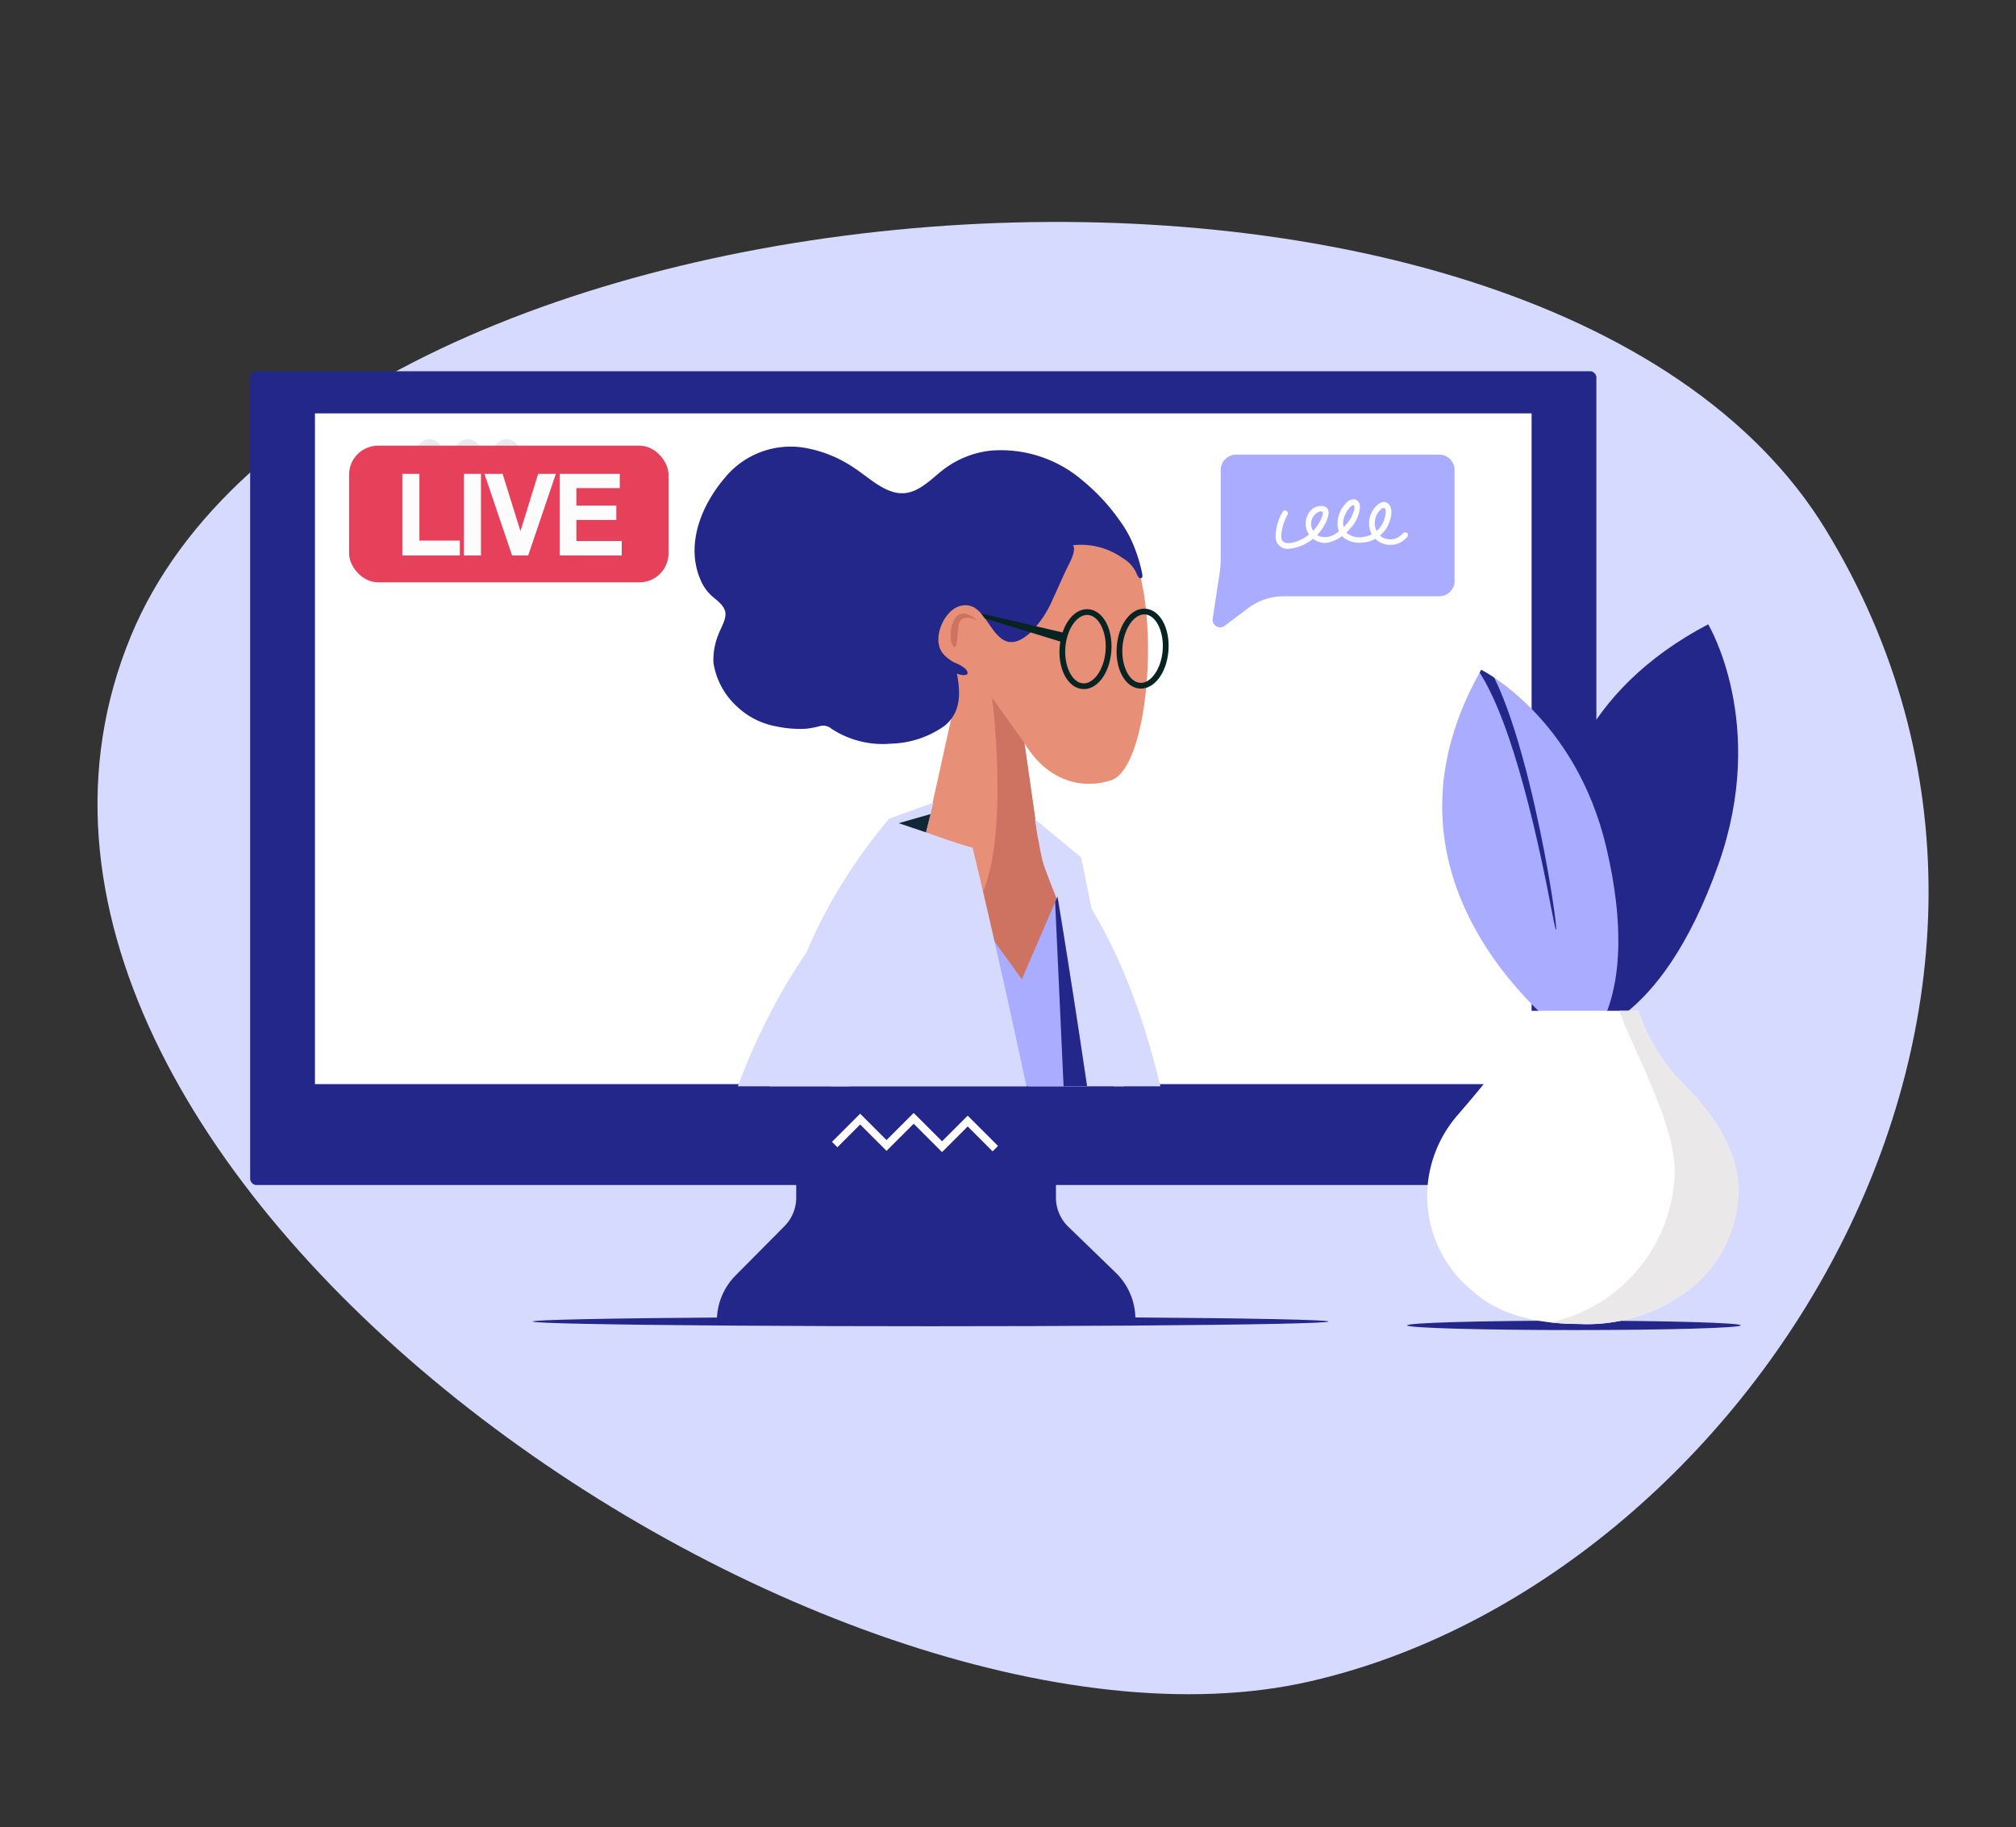 <svg id="Layer_1" data-name="Layer 1" xmlns="http://www.w3.org/2000/svg" xmlns:xlink="http://www.w3.org/1999/xlink" viewBox="0 0 153.43 139.077"><rect x="0" y="0" width="153.43" height="139.077" fill="#333333" stroke="none"/><defs><clipPath id="clip-path"><path d="M-153.562,48.346l79.539.609A4.245,4.245,0,0,1-69.848,53.29l-1.499,59.373a4.28,4.28,0,0,1-4.389,4.148l-83.662-2.244a4.245,4.245,0,0,1-4.175-4.334l1.499-59.373C-162.014,48.517-155.927,48.294-153.562,48.346Z" fill="#595ef0" clip-rule="evenodd"/></clipPath><clipPath id="clip-path-2"><path d="M-169.96,50.479l87.226-7.631a1.863,1.863,0,0,1,2.018,1.694l5.786,61.143a1.863,1.863,0,0,1-1.694,2.018l-87.226,7.631a1.863,1.863,0,0,1-2.018-1.694l-5.786-61.143A1.863,1.863,0,0,1-169.96,50.479Z" fill="#112637" clip-rule="evenodd"/></clipPath><clipPath id="clip-path-3"><path d="M-171.476,49.396l87.226-7.631a1.863,1.863,0,0,1,2.018,1.694l5.786,61.143a1.863,1.863,0,0,1-1.694,2.018l-87.226,7.631a1.863,1.863,0,0,1-2.018-1.694l-5.786-61.143A1.863,1.863,0,0,1-171.476,49.396Z" fill="#a9acff" clip-rule="evenodd"/></clipPath><clipPath id="clip-path-4"><path d="M120.467,79.791s-17.522-11.615-7.738-28.807c0,0,7.203,3.561,9.541,13.598C125.057,76.553,120.467,79.791,120.467,79.791Z" fill="#a9acff"/></clipPath><clipPath id="clip-path-5"><path d="M128.39,82.79a14.525,14.525,0,0,1-3.706-5.851H116.01c-.638,2.882-3.135,5.667-5.017,7.873a9.445,9.445,0,0,0-2.379,6.2,9.34,9.34,0,0,0,3.591,7.363c1.872,1.675,4.741,2.405,7.965,2.405a12.693,12.693,0,0,0,7.357-1.921,9.673,9.673,0,0,0,4.77-8.336C132.297,88.351,131.158,85.639,128.39,82.79Z" fill="#fff"/></clipPath><clipPath id="clip-path-6"><rect x="47.64" y="31.437" width="57.272" height="51.25" fill="none"/></clipPath><clipPath id="clip-path-7"><path d="M72.912,52.342A11.602,11.602,0,0,1,69.816,43.95c.688-9.21,13.618-7.133,16.117-2.473s1.544,16.982-1.375,17.918c-2.367.759-4.93-.059-6.592-2.834l1.024,7.165,1.674,5.339-2.715,7.42-8.69-7.579Z" fill="#e88f77" clip-rule="evenodd"/></clipPath><clipPath id="clip-path-8"><path d="M59.07,139.568s1.59-3.701,14.114-3.378c16.098.415,14.9-.648,14.9-1.206,0-21.413-7.601-66.734-7.601-66.734l-2.715,6.289-5.462-7.564-3.318-.494C59.918,81.068,59.55,115.438,59.07,139.568Z" fill="#a9acff" clip-rule="evenodd"/></clipPath><clipPath id="clip-path-9"><path d="M74.017,64.506S83.525,103.48,86.675,132.928l-30.443,4.227c.031.962.82-19.71,1.29-33.517.523-15.385-.84-28.154,10.138-41.32l3.37-1.216L70.474,63.36S73.617,64.489,74.017,64.506Z" fill="#d7daff" clip-rule="evenodd"/></clipPath></defs><title>Pick the talks you would like to attend-07</title><path d="M-153.562,48.346l79.539.609A4.245,4.245,0,0,1-69.848,53.29l-1.499,59.373a4.28,4.28,0,0,1-4.389,4.148l-83.662-2.244a4.245,4.245,0,0,1-4.175-4.334l1.499-59.373C-162.014,48.517-155.927,48.294-153.562,48.346Z" fill="#595ef0" fill-rule="evenodd"/><path d="M-169.96,50.479l87.226-7.631a1.863,1.863,0,0,1,2.018,1.694l5.786,61.143a1.863,1.863,0,0,1-1.694,2.018l-87.226,7.631a1.863,1.863,0,0,1-2.018-1.694l-5.786-61.143A1.863,1.863,0,0,1-169.96,50.479Z" fill="#112637" fill-rule="evenodd"/><g clip-path="url(#clip-path-2)"><rect x="-1271.639" y="-240.965" width="1609.6" height="1544.396" fill="#112637"/></g><path d="M-171.476,49.396l87.226-7.631a1.863,1.863,0,0,1,2.018,1.694l5.786,61.143a1.863,1.863,0,0,1-1.694,2.018l-87.226,7.631a1.863,1.863,0,0,1-2.018-1.694l-5.786-61.143A1.863,1.863,0,0,1-171.476,49.396Z" fill="#a9acff" fill-rule="evenodd"/><path d="M99.672,127.99c33.354-7.618,61.248-51.646,39.286-87.663C117.27,4.757,25.232,11.463,9.963,48.415-6.739,88.835,62.932,136.381,99.672,127.99Z" fill="#d7daff"/><circle cx="70.266" cy="86.173" r="2.222" fill="#eaeaea"/><path d="M81.262,93.337a3.091,3.091,0,0,1-.898-2.179V86.173H60.598v4.985a3.091,3.091,0,0,1-.898,2.179l-3.716,3.747a4.912,4.912,0,0,0-1.425,3.46v.126H86.403a4.912,4.912,0,0,0-1.488-3.794Z" fill="#232789"/><rect x="19.039" y="28.258" width="102.455" height="61.944" rx="0.462" fill="#232789"/><rect x="23.97" y="31.466" width="92.593" height="51.056" fill="#fff"/><ellipse cx="119.788" cy="100.885" rx="12.696" ry="0.358" fill="#232789"/><path d="M120.085,78.833s-9.36-21.172,9.917-31.312c0,0,4.569,7.577.78,18.275C126.264,78.553,120.085,78.833,120.085,78.833Z" fill="#232789"/><path d="M120.467,79.791s-17.522-11.615-7.738-28.807c0,0,7.203,3.561,9.541,13.598C125.057,76.553,120.467,79.791,120.467,79.791Z" fill="#a9acff"/><g clip-path="url(#clip-path-4)"><path d="M109.797,48.008c.158.788,2.137,2.18,2.703,3.021,2.707,4.025,4.704,13.573,5.647,18.562,1.118,5.915-1.103-11.973-4.726-18.59S109.797,48.008,109.797,48.008Z" fill="#232789"/></g><path d="M128.39,82.79a14.525,14.525,0,0,1-3.706-5.851H116.01c-.638,2.882-3.135,5.667-5.017,7.873a9.445,9.445,0,0,0-2.379,6.2,9.34,9.34,0,0,0,3.591,7.363c1.872,1.675,4.741,2.405,7.965,2.405a12.693,12.693,0,0,0,7.357-1.921,9.673,9.673,0,0,0,4.77-8.336C132.297,88.351,131.158,85.639,128.39,82.79Z" fill="#fff"/><g clip-path="url(#clip-path-5)"><path d="M117.968,100.673A12.04,12.04,0,0,0,127.44,89.642c.35-4.253-4.313-11.64-4.346-13.483-.042-2.328,3.44,2.959,2.786,0-4.524-20.455,19.166,7.132,14.932,17.383A19.213,19.213,0,0,1,127.44,105.354Z" fill="#eae8e8"/></g><circle cx="32.683" cy="34.396" r="0.967" fill="#eaeaea"/><circle cx="35.617" cy="34.396" r="0.967" fill="#eaeaea"/><circle cx="38.551" cy="34.396" r="0.967" fill="#eaeaea"/><g clip-path="url(#clip-path-6)"><path d="M72.912,52.342A11.602,11.602,0,0,1,69.816,43.95c.688-9.21,13.618-7.133,16.117-2.473s1.544,16.982-1.375,17.918c-2.367.759-4.93-.059-6.592-2.834l1.024,7.165,1.674,5.339-2.715,7.42-8.69-7.579Z" fill="#e88f77" fill-rule="evenodd"/><g clip-path="url(#clip-path-7)"><path d="M79.487,59.292,77.966,56.56,75.51,53.123S77.214,66.597,73.643,69.6c-3.106,2.612,8.117,10.795,8.117,10.795Z" fill="#ce7361" fill-rule="evenodd"/></g><path d="M86.909,43.569a11.728,11.728,0,0,0-.552-1.844,8.598,8.598,0,0,0-1.089-2.027,15.34,15.34,0,0,0-2.888-3.131,9.535,9.535,0,0,0-7.01-2.264,7.241,7.241,0,0,0-3.526,1.406c-.942.712-1.85,1.762-3.067,1.833-1.324.077-2.533-1.086-3.592-1.805A9.715,9.715,0,0,0,61.322,34.1a6.463,6.463,0,0,0-6.169,2.284c-1.727,2.021-2.988,4.99-1.869,7.682a3.447,3.447,0,0,0,.862,1.273c.354.322.895.664,1.037,1.176.151.544-.309,1.244-.488,1.734a5.068,5.068,0,0,0-.397,2.203,5.667,5.667,0,0,0,1.744,3.283,5.859,5.859,0,0,0,3.024,1.554,8.58,8.58,0,0,0,2.279.183,7.154,7.154,0,0,0,1.08-.21.982.982,0,0,1,.858.21,7.092,7.092,0,0,0,4.535,1.133,7.34,7.34,0,0,0,4.071-1.356c1.245-1.028,1.226-2.453.94-3.976.309.153,1.164.251.655-.357a2.777,2.777,0,0,0-.844-.482,3.071,3.071,0,0,1-.843-.648c-.945-1.086.022-3.284,1.216-3.642,1.774-.532,2.162,1.954,3.424,2.601.726.372,1.489-.13,2.036-.643a8.061,8.061,0,0,0,1.667-2.531c.357-.765.689-1.542,1.053-2.304.17-.356.757-1.361.466-1.765a5.498,5.498,0,0,1,3.773.972,2.569,2.569,0,0,1,1.033,1.1c.051.107.162.427.303.44.263.025.166-.293.14-.445" fill="#232789" fill-rule="evenodd"/><path d="M84.916,133.84l7.149-.124s-.362-6.696-4.343-36.737c-2.233-16.847-5.447-31.724-5.447-31.724l-3.517-2.896s.375,2.402.599,3.211c.206.743,1.126,2.996,1.126,2.996s-.166,5.152-1.267,6.877C75.281,81.608,84.916,133.84,84.916,133.84Z" fill="#d7daff" fill-rule="evenodd"/><path d="M59.07,139.568s1.59-3.701,14.114-3.378c16.098.415,14.9-.648,14.9-1.206,0-21.413-7.601-66.734-7.601-66.734l-2.715,6.289-5.462-7.564-3.318-.494C59.918,81.068,59.55,115.438,59.07,139.568Z" fill="#a9acff" fill-rule="evenodd"/><g clip-path="url(#clip-path-8)"><polygon points="80.148 65.309 81.173 87.65 85.99 83.859 80.148 65.309" fill="#232789" fill-rule="evenodd"/></g><path d="M74.017,64.506S83.525,103.48,86.675,132.928l-30.443,4.227c.031.962.82-19.71,1.29-33.517.523-15.385-.84-28.154,10.138-41.32l3.37-1.216L70.474,63.36S73.617,64.489,74.017,64.506Z" fill="#d7daff" fill-rule="evenodd"/><g clip-path="url(#clip-path-9)"><path d="M74.81,129.543l1.872,7.25s-19.075,1.448-21.355,1.448c-6.409,0,1.836-22.317,1.836-22.317l-.195-2.08,10.342,5.891A15.847,15.847,0,0,1,74.81,129.543Z" fill="#066d63" fill-rule="evenodd"/><polygon points="71.094 63.258 70.474 63.36 68.397 62.659 71.094 61.888 71.094 63.258" fill="#112637" fill-rule="evenodd"/></g><path d="M76.432,99.068c2.92-1.216,5.775,7.952,2.905,9.493C53.73,122.313,48.71,111.457,54.363,88.534c4.126-16.732,13.976-23.751,13.814-23.36C66.729,68.657,62.036,91.439,65.1,98.065,66.299,100.657,68.8,102.247,76.432,99.068Z" fill="#d7daff"/><path d="M81.366,66.778s6.038,6.474,8.325,23.346c2.264,16.703-.905,26.603-.905,26.603C90.245,117.412,82.976,66.906,81.366,66.778Z" fill="#d7daff" fill-rule="evenodd"/></g><rect x="26.567" y="33.924" width="24.31" height="10.402" rx="2.207" fill="#e6405a"/><path d="M30.619,42.283V36.071h1.3v5.08h3.078v1.132Z" fill="#fcfcfc"/><path d="M35.305,42.283V36.071h1.3V42.283Z" fill="#fcfcfc"/><path d="M38.973,42.283l-2.105-6.212h1.385l1.356,4.36,1.348-4.36h1.347L40.198,42.283Z" fill="#fcfcfc"/><path d="M42.603,42.283V36.071h4.566V37.156H43.865v1.329h3.041v1.095H43.865v1.6h3.453v1.104Z" fill="#fcfcfc"/><ellipse cx="70.825" cy="100.591" rx="30.282" ry="0.361" fill="#232789"/><path d="M74.373,47.198s-1.177-1.096-1.745-.041c-.68,1.263.041,2.841.203,1.704S72.669,46.59,74.373,47.198Z" fill="#ce7361" fill-rule="evenodd"/><path d="M86.734,52.411c-1.103-.081-1.869-1.48-1.743-3.184s1.088-2.975,2.191-2.894,1.869,1.48,1.744,3.184S87.837,52.493,86.734,52.411Zm.415-5.642c-.831-.061-1.62,1.08-1.724,2.491s.51,2.655,1.34,2.716,1.62-1.079,1.724-2.491S87.98,46.83,87.15,46.769Z" fill="#072322"/><path d="M82.835,46.373c-.841-.062-1.598.665-1.967,1.768L74.683,46.7l.263.368,5.757,1.767c-.023.142-.049.283-.059.431-.126,1.704.641,3.102,1.744,3.184s2.066-1.19,2.191-2.894S83.938,46.454,82.835,46.373Zm1.308,3.152c-.104,1.411-.893,2.552-1.724,2.491s-1.445-1.305-1.341-2.716.893-2.552,1.724-2.491S84.247,48.113,84.143,49.525Z" fill="#072322"/><polygon points="71.696 87.696 69.537 85.538 67.472 87.603 65.464 85.595 63.73 87.329 63.319 86.918 65.464 84.772 67.472 86.78 69.537 84.715 71.696 86.874 73.649 84.921 75.955 87.228 75.544 87.639 73.649 85.744 71.696 87.696" fill="#fff"/><path d="M109.53,34.605H94.078a1.173,1.173,0,0,0-1.173,1.173v6.733a7.392,7.392,0,0,1-.084,1.111l-.528,3.469a.574.574,0,0,0,.912.545l1.781-1.341a4.511,4.511,0,0,1,2.713-.907H109.53a1.173,1.173,0,0,0,1.173-1.173V35.778A1.173,1.173,0,0,0,109.53,34.605Z" fill="#a9acff"/><path d="M97.621,38.957a3.748,3.748,0,0,0-.54,1.983.91.91,0,0,0,1.047.831,3.485,3.485,0,0,0,2.706-1.877c.204-.39.539-1.132-.055-1.355a1.114,1.114,0,0,0-1.256.659,1.467,1.467,0,0,0,1.564,2.105,3.031,3.031,0,0,0,1.647-1.058,2.593,2.593,0,0,0,.764-1.625.586.586,0,0,0-.311-.59.711.711,0,0,0-.737.268,2.227,2.227,0,0,0-.655,1.609c.049,1.399,1.68,1.677,2.737,1.18a2.38,2.38,0,0,0,1.168-1.24c.174-.418.346-1.117-.026-1.486-.466-.461-1.081.231-1.277.632a1.88,1.88,0,0,0-.025,1.632,1.649,1.649,0,0,0,2.75.209c.164-.226-.211-.442-.374-.219a1.234,1.234,0,0,1-1.73.154,1.374,1.374,0,0,1-.051-1.862c.095-.111.311-.354.438-.185.098.13.047.396.021.54a2.022,2.022,0,0,1-.571,1.08,1.953,1.953,0,0,1-1.116.533,1.543,1.543,0,0,1-1.271-.325,1.216,1.216,0,0,1-.174-1.152,1.864,1.864,0,0,1,.259-.549c.072-.106.399-.529.5-.353.082.142-.026.432-.076.575a2.35,2.35,0,0,1-.33.601,3.676,3.676,0,0,1-.991.942,1.365,1.365,0,0,1-1.251.2,1.039,1.039,0,0,1-.621-.951,1.002,1.002,0,0,1,.6-.909.341.341,0,0,1,.227-.016c.111.06.063.216.029.319a2.864,2.864,0,0,1-.255.556,3.191,3.191,0,0,1-1.988,1.484,1.125,1.125,0,0,1-.6.007c-.263-.087-.295-.33-.28-.577a3.676,3.676,0,0,1,.479-1.55c.136-.244-.238-.463-.374-.219Z" fill="#fff"/></svg>